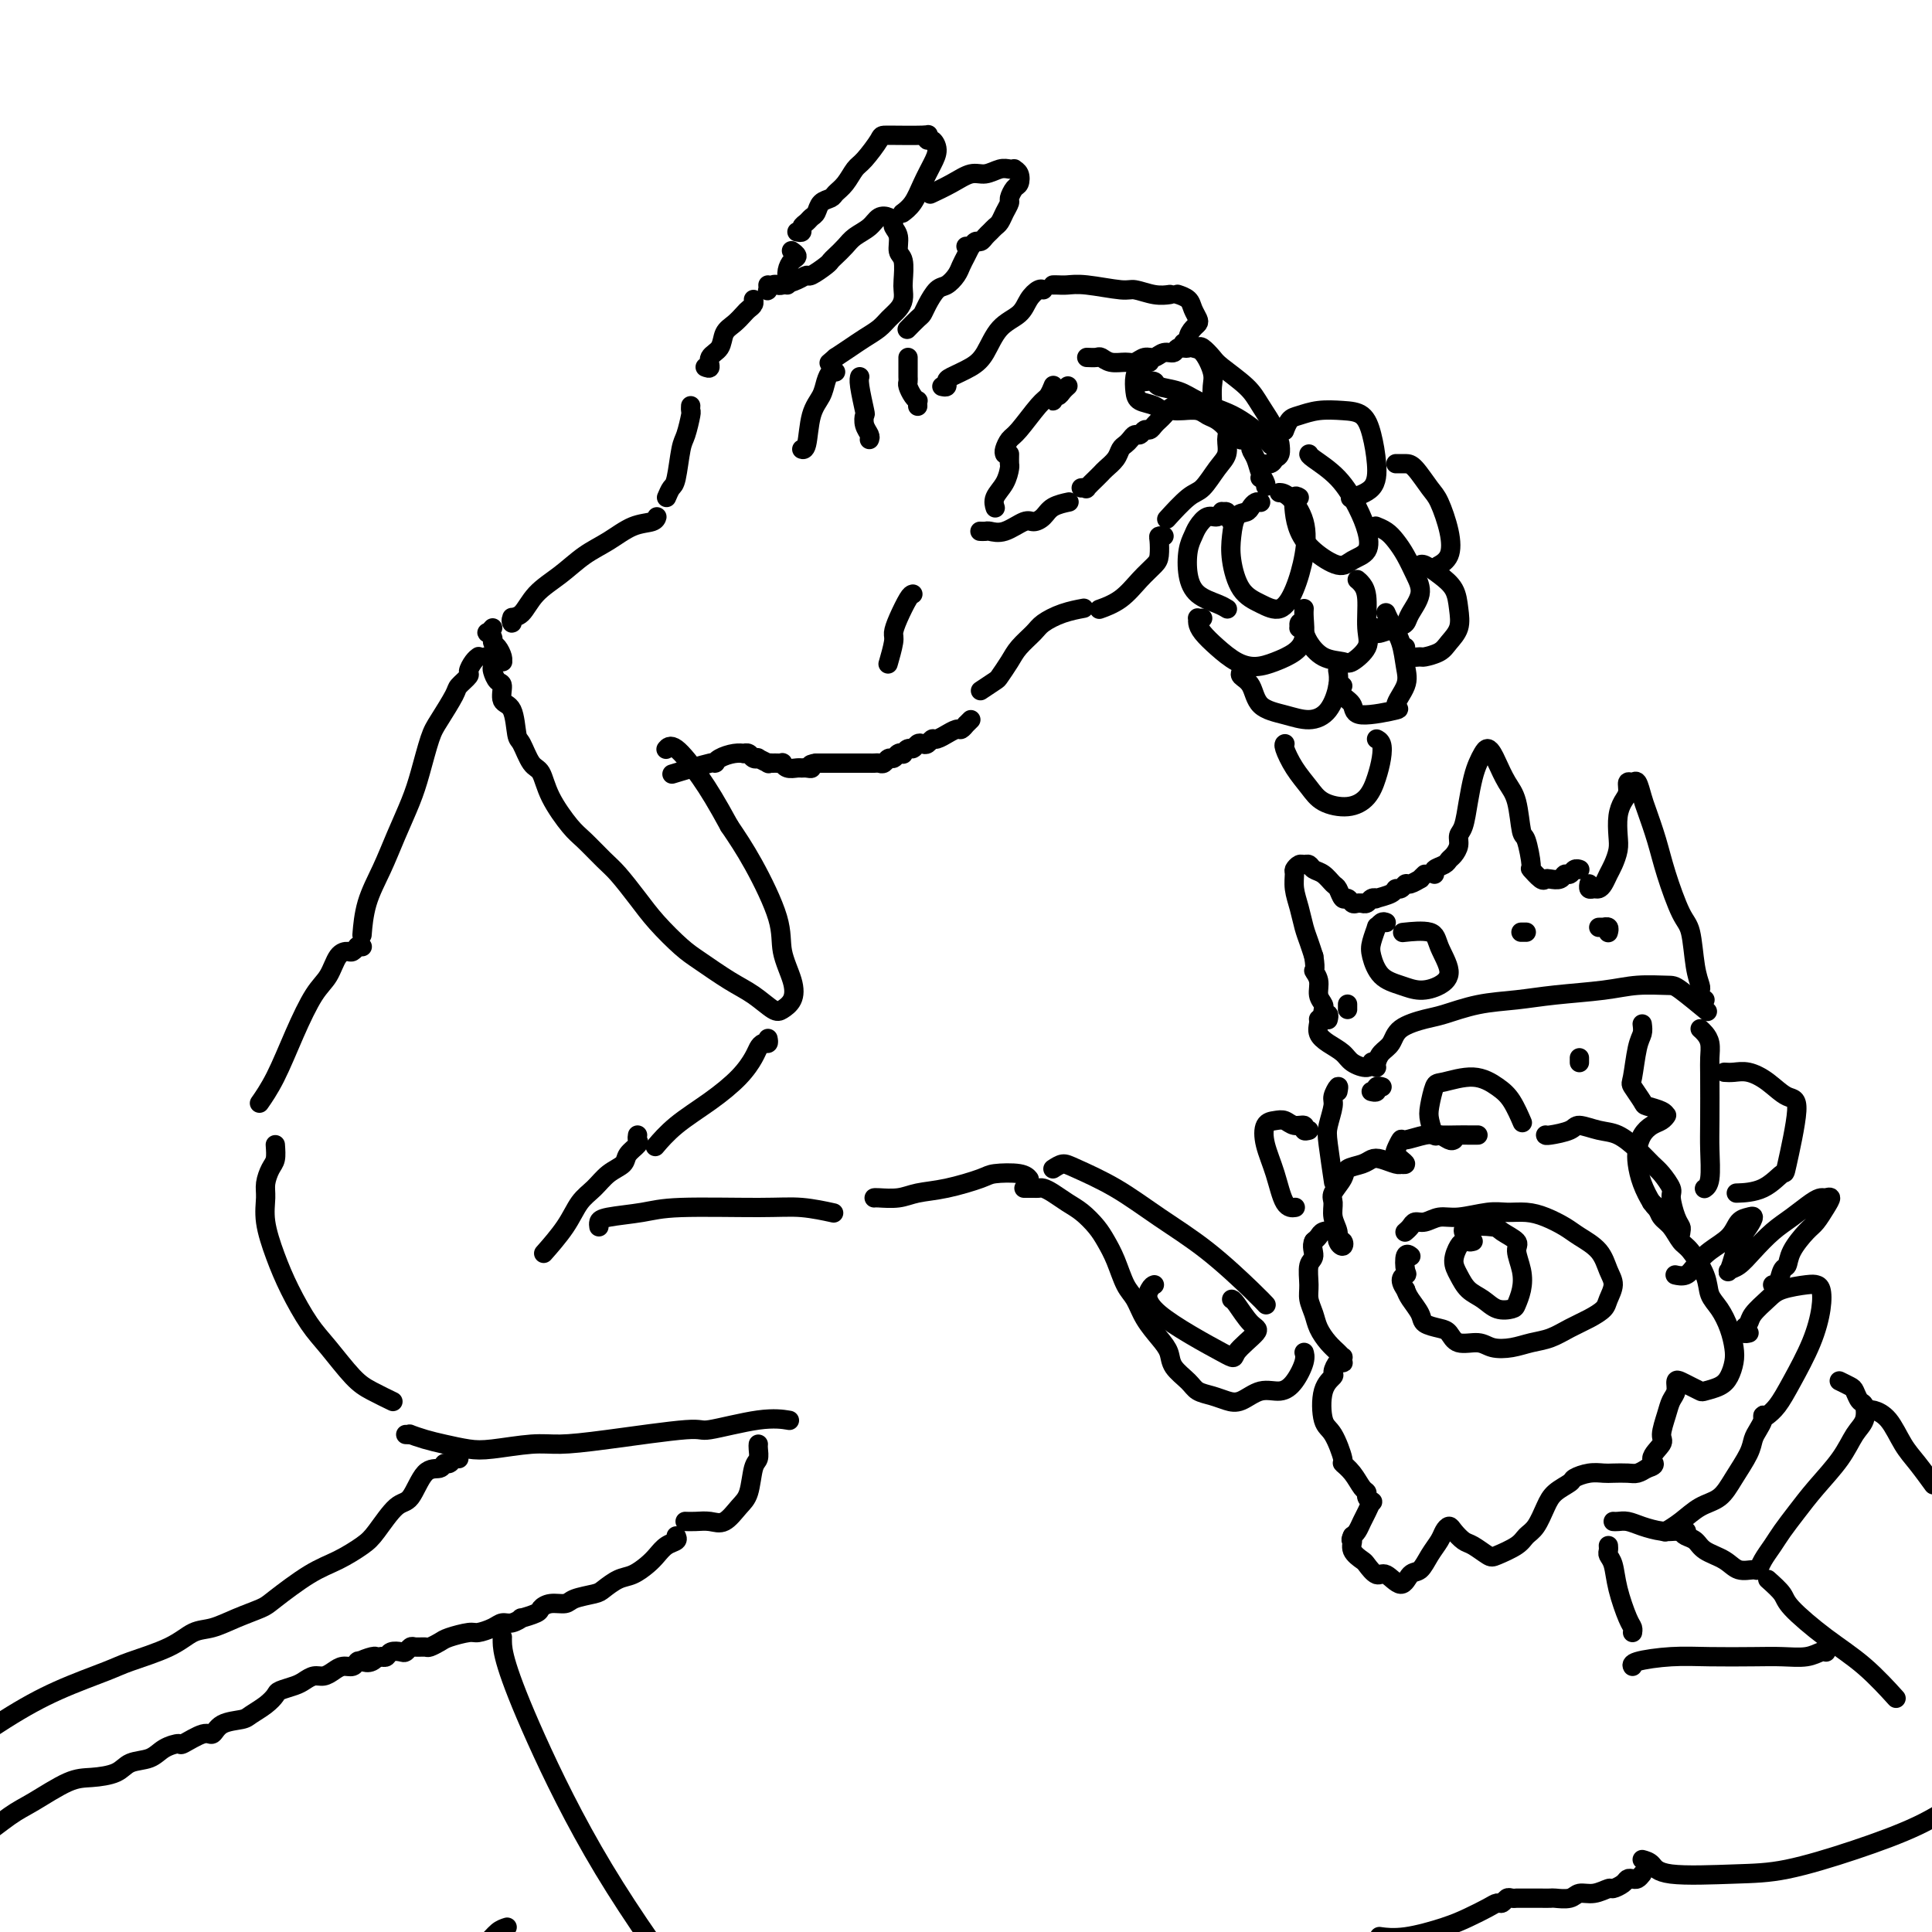 <svg viewBox='0 0 400 400' version='1.1' xmlns='http://www.w3.org/2000/svg' xmlns:xlink='http://www.w3.org/1999/xlink'><g fill='none' stroke='rgb(0,0,0)' stroke-width='4' stroke-linecap='round' stroke-linejoin='round'><path d='M106,128c-0.012,-0.142 -0.024,-0.285 0,0c0.024,0.285 0.084,0.997 0,1c-0.084,0.003 -0.313,-0.702 0,-1c0.313,-0.298 1.167,-0.190 2,-1c0.833,-0.810 1.646,-2.539 3,-4c1.354,-1.461 3.249,-2.653 5,-4c1.751,-1.347 3.359,-2.848 5,-4c1.641,-1.152 3.315,-1.955 5,-3c1.685,-1.045 3.379,-2.332 5,-3c1.621,-0.668 3.167,-0.718 4,-1c0.833,-0.282 0.952,-0.795 1,-1c0.048,-0.205 0.024,-0.103 0,0'/><path d='M138,103c0.334,-0.785 0.668,-1.570 1,-2c0.332,-0.430 0.663,-0.507 1,-2c0.337,-1.493 0.679,-4.404 1,-6c0.321,-1.596 0.622,-1.878 1,-3c0.378,-1.122 0.833,-3.084 1,-4c0.167,-0.916 0.045,-0.785 0,-1c-0.045,-0.215 -0.013,-0.776 0,-1c0.013,-0.224 0.006,-0.112 0,0'/><path d='M146,76c0.479,0.187 0.957,0.374 1,0c0.043,-0.374 -0.350,-1.308 0,-2c0.350,-0.692 1.441,-1.141 2,-2c0.559,-0.859 0.584,-2.128 1,-3c0.416,-0.872 1.222,-1.348 2,-2c0.778,-0.652 1.529,-1.481 2,-2c0.471,-0.519 0.662,-0.727 1,-1c0.338,-0.273 0.822,-0.612 1,-1c0.178,-0.388 0.051,-0.825 0,-1c-0.051,-0.175 -0.025,-0.087 0,0'/><path d='M159,59c0.023,0.393 0.046,0.785 0,1c-0.046,0.215 -0.161,0.251 0,0c0.161,-0.251 0.597,-0.789 1,-1c0.403,-0.211 0.774,-0.093 1,0c0.226,0.093 0.306,0.162 1,0c0.694,-0.162 2.003,-0.554 3,-1c0.997,-0.446 1.681,-0.945 2,-1c0.319,-0.055 0.274,0.333 1,0c0.726,-0.333 2.224,-1.388 3,-2c0.776,-0.612 0.831,-0.783 1,-1c0.169,-0.217 0.454,-0.482 1,-1c0.546,-0.518 1.354,-1.288 2,-2c0.646,-0.712 1.130,-1.365 2,-2c0.870,-0.635 2.127,-1.254 3,-2c0.873,-0.746 1.362,-1.621 2,-2c0.638,-0.379 1.424,-0.263 2,0c0.576,0.263 0.943,0.673 1,1c0.057,0.327 -0.195,0.570 0,1c0.195,0.430 0.837,1.046 1,2c0.163,0.954 -0.152,2.248 0,3c0.152,0.752 0.771,0.964 1,2c0.229,1.036 0.069,2.896 0,4c-0.069,1.104 -0.048,1.450 0,2c0.048,0.550 0.123,1.302 0,2c-0.123,0.698 -0.445,1.342 -1,2c-0.555,0.658 -1.345,1.331 -2,2c-0.655,0.669 -1.176,1.334 -2,2c-0.824,0.666 -1.953,1.333 -3,2c-1.047,0.667 -2.014,1.333 -3,2c-0.986,0.667 -1.993,1.333 -3,2'/><path d='M173,74c-2.333,2.000 -1.167,1.000 0,0'/><path d='M173,77c-0.325,-0.156 -0.650,-0.311 -1,0c-0.350,0.311 -0.724,1.089 -1,2c-0.276,0.911 -0.452,1.957 -1,3c-0.548,1.043 -1.466,2.084 -2,4c-0.534,1.916 -0.682,4.708 -1,6c-0.318,1.292 -0.805,1.083 -1,1c-0.195,-0.083 -0.097,-0.042 0,0'/><path d='M180,91c0.111,-0.258 0.222,-0.517 0,-1c-0.222,-0.483 -0.777,-1.191 -1,-2c-0.223,-0.809 -0.112,-1.719 0,-2c0.112,-0.281 0.226,0.068 0,-1c-0.226,-1.068 -0.793,-3.554 -1,-5c-0.207,-1.446 -0.056,-1.851 0,-2c0.056,-0.149 0.016,-0.043 0,0c-0.016,0.043 -0.008,0.021 0,0'/><path d='M163,59c0.020,-0.251 0.040,-0.502 0,-1c-0.040,-0.498 -0.141,-1.244 0,-2c0.141,-0.756 0.522,-1.522 1,-2c0.478,-0.478 1.052,-0.667 1,-1c-0.052,-0.333 -0.729,-0.809 -1,-1c-0.271,-0.191 -0.135,-0.095 0,0'/><path d='M165,48c0.447,0.090 0.893,0.180 1,0c0.107,-0.180 -0.127,-0.629 0,-1c0.127,-0.371 0.615,-0.663 1,-1c0.385,-0.337 0.666,-0.720 1,-1c0.334,-0.280 0.722,-0.458 1,-1c0.278,-0.542 0.445,-1.448 1,-2c0.555,-0.552 1.498,-0.750 2,-1c0.502,-0.250 0.562,-0.550 1,-1c0.438,-0.450 1.253,-1.049 2,-2c0.747,-0.951 1.427,-2.255 2,-3c0.573,-0.745 1.040,-0.933 2,-2c0.960,-1.067 2.414,-3.014 3,-4c0.586,-0.986 0.303,-1.012 2,-1c1.697,0.012 5.373,0.061 7,0c1.627,-0.061 1.204,-0.232 1,0c-0.204,0.232 -0.190,0.869 0,1c0.190,0.131 0.557,-0.243 1,0c0.443,0.243 0.963,1.102 1,2c0.037,0.898 -0.407,1.835 -1,3c-0.593,1.165 -1.334,2.560 -2,4c-0.666,1.440 -1.256,2.926 -2,4c-0.744,1.074 -1.641,1.735 -2,2c-0.359,0.265 -0.179,0.132 0,0'/><path d='M190,84c-0.002,-0.031 -0.003,-0.063 0,0c0.003,0.063 0.011,0.220 0,0c-0.011,-0.220 -0.041,-0.818 0,-1c0.041,-0.182 0.155,0.053 0,0c-0.155,-0.053 -0.577,-0.396 -1,-1c-0.423,-0.604 -0.845,-1.471 -1,-2c-0.155,-0.529 -0.041,-0.719 0,-1c0.041,-0.281 0.011,-0.653 0,-1c-0.011,-0.347 -0.003,-0.667 0,-1c0.003,-0.333 0.001,-0.678 0,-1c-0.001,-0.322 -0.000,-0.623 0,-1c0.000,-0.377 0.000,-0.832 0,-1c-0.000,-0.168 -0.000,-0.048 0,0c0.000,0.048 0.000,0.024 0,0'/><path d='M188,68c0.054,-0.055 0.108,-0.111 0,0c-0.108,0.111 -0.377,0.387 0,0c0.377,-0.387 1.399,-1.437 2,-2c0.601,-0.563 0.781,-0.640 1,-1c0.219,-0.360 0.479,-1.002 1,-2c0.521,-0.998 1.305,-2.350 2,-3c0.695,-0.650 1.300,-0.598 2,-1c0.700,-0.402 1.494,-1.257 2,-2c0.506,-0.743 0.723,-1.374 1,-2c0.277,-0.626 0.613,-1.245 1,-2c0.387,-0.755 0.825,-1.644 1,-2c0.175,-0.356 0.088,-0.178 0,0'/><path d='M200,51c0.333,0.120 0.667,0.239 1,0c0.333,-0.239 0.667,-0.838 1,-1c0.333,-0.162 0.667,0.112 1,0c0.333,-0.112 0.666,-0.610 1,-1c0.334,-0.390 0.668,-0.672 1,-1c0.332,-0.328 0.663,-0.703 1,-1c0.337,-0.297 0.682,-0.517 1,-1c0.318,-0.483 0.611,-1.228 1,-2c0.389,-0.772 0.876,-1.573 1,-2c0.124,-0.427 -0.114,-0.482 0,-1c0.114,-0.518 0.581,-1.498 1,-2c0.419,-0.502 0.789,-0.527 1,-1c0.211,-0.473 0.262,-1.396 0,-2c-0.262,-0.604 -0.836,-0.890 -1,-1c-0.164,-0.110 0.081,-0.045 0,0c-0.081,0.045 -0.488,0.070 -1,0c-0.512,-0.070 -1.129,-0.236 -2,0c-0.871,0.236 -1.996,0.873 -3,1c-1.004,0.127 -1.888,-0.254 -3,0c-1.112,0.254 -2.453,1.145 -4,2c-1.547,0.855 -3.299,1.673 -4,2c-0.701,0.327 -0.350,0.164 0,0'/><path d='M195,80c0.426,0.095 0.852,0.190 1,0c0.148,-0.190 0.019,-0.666 0,-1c-0.019,-0.334 0.071,-0.525 1,-1c0.929,-0.475 2.696,-1.233 4,-2c1.304,-0.767 2.146,-1.544 3,-3c0.854,-1.456 1.721,-3.591 3,-5c1.279,-1.409 2.970,-2.090 4,-3c1.030,-0.910 1.400,-2.048 2,-3c0.600,-0.952 1.431,-1.718 2,-2c0.569,-0.282 0.877,-0.081 1,0c0.123,0.081 0.062,0.040 0,0'/><path d='M218,59c0.265,-0.009 0.531,-0.017 1,0c0.469,0.017 1.143,0.061 2,0c0.857,-0.061 1.897,-0.227 4,0c2.103,0.227 5.268,0.845 7,1c1.732,0.155 2.031,-0.154 3,0c0.969,0.154 2.607,0.772 4,1c1.393,0.228 2.541,0.065 3,0c0.459,-0.065 0.230,-0.033 0,0'/><path d='M189,123c-0.229,0.053 -0.457,0.106 -1,1c-0.543,0.894 -1.400,2.629 -2,4c-0.600,1.371 -0.944,2.378 -1,3c-0.056,0.622 0.177,0.860 0,2c-0.177,1.140 -0.765,3.183 -1,4c-0.235,0.817 -0.118,0.409 0,0'/><path d='M203,143c1.205,-0.804 2.410,-1.609 3,-2c0.590,-0.391 0.565,-0.370 1,-1c0.435,-0.630 1.329,-1.913 2,-3c0.671,-1.087 1.119,-1.980 2,-3c0.881,-1.020 2.195,-2.168 3,-3c0.805,-0.832 1.102,-1.347 2,-2c0.898,-0.653 2.395,-1.445 4,-2c1.605,-0.555 3.316,-0.873 4,-1c0.684,-0.127 0.342,-0.064 0,0'/><path d='M203,110c-0.099,-0.004 -0.199,-0.009 0,0c0.199,0.009 0.696,0.031 1,0c0.304,-0.031 0.413,-0.115 1,0c0.587,0.115 1.650,0.431 3,0c1.350,-0.431 2.986,-1.608 4,-2c1.014,-0.392 1.407,-0.000 2,0c0.593,0.000 1.386,-0.392 2,-1c0.614,-0.608 1.050,-1.433 2,-2c0.950,-0.567 2.414,-0.876 3,-1c0.586,-0.124 0.293,-0.062 0,0'/><path d='M224,101c-0.128,0.014 -0.255,0.029 0,0c0.255,-0.029 0.893,-0.101 1,0c0.107,0.101 -0.319,0.375 0,0c0.319,-0.375 1.381,-1.400 2,-2c0.619,-0.600 0.796,-0.777 1,-1c0.204,-0.223 0.436,-0.493 1,-1c0.564,-0.507 1.461,-1.250 2,-2c0.539,-0.750 0.722,-1.506 1,-2c0.278,-0.494 0.652,-0.725 1,-1c0.348,-0.275 0.671,-0.595 1,-1c0.329,-0.405 0.666,-0.896 1,-1c0.334,-0.104 0.667,0.179 1,0c0.333,-0.179 0.667,-0.821 1,-1c0.333,-0.179 0.667,0.106 1,0c0.333,-0.106 0.666,-0.603 1,-1c0.334,-0.397 0.669,-0.695 1,-1c0.331,-0.305 0.659,-0.619 1,-1c0.341,-0.381 0.696,-0.831 1,-1c0.304,-0.169 0.556,-0.057 1,0c0.444,0.057 1.079,0.060 2,0c0.921,-0.060 2.127,-0.183 3,0c0.873,0.183 1.412,0.671 2,1c0.588,0.329 1.224,0.498 2,1c0.776,0.502 1.691,1.336 2,2c0.309,0.664 0.013,1.159 0,2c-0.013,0.841 0.259,2.030 0,3c-0.259,0.970 -1.047,1.721 -2,3c-0.953,1.279 -2.070,3.085 -3,4c-0.930,0.915 -1.674,0.939 -3,2c-1.326,1.061 -3.236,3.160 -4,4c-0.764,0.840 -0.382,0.420 0,0'/><path d='M208,94c-0.081,-0.219 -0.163,-0.439 0,-1c0.163,-0.561 0.569,-1.464 1,-2c0.431,-0.536 0.886,-0.704 2,-2c1.114,-1.296 2.886,-3.718 4,-5c1.114,-1.282 1.569,-1.422 2,-2c0.431,-0.578 0.837,-1.594 1,-2c0.163,-0.406 0.081,-0.203 0,0'/><path d='M225,74c0.772,0.031 1.544,0.062 2,0c0.456,-0.062 0.597,-0.217 1,0c0.403,0.217 1.066,0.805 2,1c0.934,0.195 2.137,-0.004 3,0c0.863,0.004 1.387,0.213 2,0c0.613,-0.213 1.315,-0.846 2,-1c0.685,-0.154 1.354,0.170 2,0c0.646,-0.170 1.268,-0.836 2,-1c0.732,-0.164 1.572,0.174 2,0c0.428,-0.174 0.444,-0.859 1,-1c0.556,-0.141 1.652,0.261 2,0c0.348,-0.261 -0.054,-1.186 0,-2c0.054,-0.814 0.563,-1.517 1,-2c0.437,-0.483 0.803,-0.746 1,-1c0.197,-0.254 0.224,-0.499 0,-1c-0.224,-0.501 -0.699,-1.258 -1,-2c-0.301,-0.742 -0.427,-1.469 -1,-2c-0.573,-0.531 -1.592,-0.866 -2,-1c-0.408,-0.134 -0.204,-0.067 0,0'/><path d='M238,75c-0.445,0.020 -0.890,0.039 -1,0c-0.110,-0.039 0.115,-0.137 0,0c-0.115,0.137 -0.571,0.508 -1,1c-0.429,0.492 -0.831,1.103 -1,2c-0.169,0.897 -0.104,2.079 0,3c0.104,0.921 0.249,1.581 1,2c0.751,0.419 2.109,0.597 3,1c0.891,0.403 1.317,1.032 2,1c0.683,-0.032 1.624,-0.723 2,-1c0.376,-0.277 0.188,-0.138 0,0'/><path d='M245,71c0.354,-0.111 0.708,-0.221 1,0c0.292,0.221 0.523,0.774 1,1c0.477,0.226 1.200,0.124 2,1c0.800,0.876 1.678,2.730 2,4c0.322,1.270 0.087,1.957 0,3c-0.087,1.043 -0.025,2.441 0,3c0.025,0.559 0.012,0.280 0,0'/><path d='M221,80c0.091,-0.080 0.182,-0.160 0,0c-0.182,0.160 -0.637,0.561 -1,1c-0.363,0.439 -0.633,0.916 -1,1c-0.367,0.084 -0.830,-0.225 -1,0c-0.170,0.225 -0.046,0.984 0,1c0.046,0.016 0.013,-0.710 0,-1c-0.013,-0.290 -0.007,-0.145 0,0'/><path d='M248,72c0.221,-0.192 0.442,-0.385 1,0c0.558,0.385 1.453,1.346 2,2c0.547,0.654 0.745,1.001 2,2c1.255,0.999 3.566,2.650 5,4c1.434,1.350 1.992,2.401 3,4c1.008,1.599 2.466,3.748 3,5c0.534,1.252 0.144,1.606 0,2c-0.144,0.394 -0.041,0.827 0,1c0.041,0.173 0.021,0.087 0,0'/><path d='M237,79c0.830,-0.096 1.660,-0.191 2,0c0.340,0.191 0.190,0.669 1,1c0.810,0.331 2.580,0.515 4,1c1.420,0.485 2.489,1.272 4,2c1.511,0.728 3.463,1.396 5,2c1.537,0.604 2.661,1.142 4,2c1.339,0.858 2.895,2.034 4,3c1.105,0.966 1.759,1.722 2,2c0.241,0.278 0.069,0.080 0,0c-0.069,-0.080 -0.034,-0.040 0,0'/><path d='M257,90c0.033,0.424 0.065,0.849 0,1c-0.065,0.151 -0.229,0.029 0,0c0.229,-0.029 0.849,0.036 1,0c0.151,-0.036 -0.167,-0.172 0,0c0.167,0.172 0.819,0.651 1,1c0.181,0.349 -0.109,0.567 0,1c0.109,0.433 0.619,1.080 1,2c0.381,0.920 0.634,2.113 1,3c0.366,0.887 0.844,1.467 1,2c0.156,0.533 -0.010,1.019 0,1c0.010,-0.019 0.195,-0.544 0,-1c-0.195,-0.456 -0.770,-0.845 -1,-1c-0.230,-0.155 -0.115,-0.078 0,0'/><path d='M261,96c-0.204,-0.027 -0.409,-0.053 0,0c0.409,0.053 1.430,0.186 2,0c0.570,-0.186 0.689,-0.691 1,-1c0.311,-0.309 0.815,-0.423 1,-1c0.185,-0.577 0.050,-1.617 0,-2c-0.050,-0.383 -0.014,-0.109 0,0c0.014,0.109 0.007,0.055 0,0'/><path d='M261,104c-0.325,-0.084 -0.651,-0.169 -1,0c-0.349,0.169 -0.722,0.591 -1,1c-0.278,0.409 -0.462,0.805 -1,1c-0.538,0.195 -1.428,0.187 -2,1c-0.572,0.813 -0.824,2.445 -1,4c-0.176,1.555 -0.276,3.034 0,5c0.276,1.966 0.928,4.419 2,6c1.072,1.581 2.563,2.290 4,3c1.437,0.710 2.821,1.420 4,1c1.179,-0.420 2.155,-1.969 3,-4c0.845,-2.031 1.561,-4.544 2,-7c0.439,-2.456 0.602,-4.854 0,-7c-0.602,-2.146 -1.970,-4.039 -3,-5c-1.030,-0.961 -1.723,-0.989 -2,-1c-0.277,-0.011 -0.139,-0.006 0,0'/><path d='M269,103c-0.407,-0.244 -0.814,-0.488 -1,0c-0.186,0.488 -0.150,1.708 0,3c0.150,1.292 0.415,2.657 1,4c0.585,1.343 1.489,2.664 3,4c1.511,1.336 3.630,2.688 5,3c1.370,0.312 1.993,-0.415 3,-1c1.007,-0.585 2.399,-1.029 3,-2c0.601,-0.971 0.410,-2.470 0,-4c-0.410,-1.530 -1.038,-3.089 -2,-5c-0.962,-1.911 -2.258,-4.172 -4,-6c-1.742,-1.828 -3.931,-3.223 -5,-4c-1.069,-0.777 -1.020,-0.936 -1,-1c0.020,-0.064 0.010,-0.032 0,0'/><path d='M266,89c0.020,-0.055 0.041,-0.109 0,0c-0.041,0.109 -0.143,0.383 0,0c0.143,-0.383 0.531,-1.422 1,-2c0.469,-0.578 1.018,-0.695 2,-1c0.982,-0.305 2.396,-0.800 4,-1c1.604,-0.200 3.397,-0.107 5,0c1.603,0.107 3.017,0.229 4,1c0.983,0.771 1.535,2.193 2,4c0.465,1.807 0.843,4.001 1,6c0.157,1.999 0.094,3.804 -1,5c-1.094,1.196 -3.218,1.784 -4,2c-0.782,0.216 -0.224,0.062 0,0c0.224,-0.062 0.112,-0.031 0,0'/><path d='M255,108c-0.031,0.114 -0.061,0.228 0,0c0.061,-0.228 0.214,-0.797 0,-1c-0.214,-0.203 -0.793,-0.040 -1,0c-0.207,0.040 -0.041,-0.043 0,0c0.041,0.043 -0.044,0.212 0,0c0.044,-0.212 0.216,-0.805 0,-1c-0.216,-0.195 -0.821,0.006 -1,0c-0.179,-0.006 0.068,-0.220 0,0c-0.068,0.220 -0.453,0.875 -1,1c-0.547,0.125 -1.258,-0.281 -2,0c-0.742,0.281 -1.515,1.248 -2,2c-0.485,0.752 -0.681,1.290 -1,2c-0.319,0.710 -0.761,1.591 -1,3c-0.239,1.409 -0.274,3.344 0,5c0.274,1.656 0.857,3.031 2,4c1.143,0.969 2.846,1.530 4,2c1.154,0.470 1.758,0.849 2,1c0.242,0.151 0.121,0.076 0,0'/><path d='M249,128c-0.426,0.019 -0.852,0.038 -1,0c-0.148,-0.038 -0.017,-0.133 0,0c0.017,0.133 -0.078,0.495 0,1c0.078,0.505 0.330,1.152 1,2c0.670,0.848 1.758,1.896 3,3c1.242,1.104 2.638,2.264 4,3c1.362,0.736 2.691,1.050 4,1c1.309,-0.050 2.600,-0.462 4,-1c1.400,-0.538 2.911,-1.202 4,-2c1.089,-0.798 1.756,-1.729 2,-3c0.244,-1.271 0.066,-2.881 0,-4c-0.066,-1.119 -0.019,-1.748 0,-2c0.019,-0.252 0.009,-0.126 0,0'/><path d='M270,129c-0.430,-0.119 -0.860,-0.237 -1,0c-0.140,0.237 0.008,0.831 0,1c-0.008,0.169 -0.174,-0.085 0,0c0.174,0.085 0.688,0.508 1,1c0.312,0.492 0.421,1.051 1,2c0.579,0.949 1.629,2.287 3,3c1.371,0.713 3.062,0.802 4,1c0.938,0.198 1.124,0.505 2,0c0.876,-0.505 2.441,-1.824 3,-3c0.559,-1.176 0.111,-2.210 0,-4c-0.111,-1.790 0.115,-4.335 0,-6c-0.115,-1.665 -0.569,-2.448 -1,-3c-0.431,-0.552 -0.837,-0.872 -1,-1c-0.163,-0.128 -0.081,-0.064 0,0'/><path d='M285,130c-0.038,0.398 -0.075,0.796 0,1c0.075,0.204 0.263,0.215 1,0c0.737,-0.215 2.024,-0.654 3,-1c0.976,-0.346 1.643,-0.599 2,-1c0.357,-0.401 0.405,-0.950 1,-2c0.595,-1.050 1.737,-2.599 2,-4c0.263,-1.401 -0.354,-2.652 -1,-4c-0.646,-1.348 -1.322,-2.792 -2,-4c-0.678,-1.208 -1.357,-2.179 -2,-3c-0.643,-0.821 -1.250,-1.490 -2,-2c-0.750,-0.510 -1.643,-0.860 -2,-1c-0.357,-0.140 -0.179,-0.070 0,0'/><path d='M257,138c0.053,0.341 0.106,0.682 0,1c-0.106,0.318 -0.371,0.612 0,1c0.371,0.388 1.377,0.871 2,2c0.623,1.129 0.864,2.903 2,4c1.136,1.097 3.166,1.516 5,2c1.834,0.484 3.472,1.033 5,1c1.528,-0.033 2.946,-0.648 4,-2c1.054,-1.352 1.745,-3.441 2,-5c0.255,-1.559 0.073,-2.588 0,-3c-0.073,-0.412 -0.036,-0.206 0,0'/><path d='M278,142c-0.476,-0.184 -0.952,-0.368 -1,0c-0.048,0.368 0.331,1.289 1,2c0.669,0.711 1.626,1.212 2,2c0.374,0.788 0.164,1.864 2,2c1.836,0.136 5.720,-0.669 7,-1c1.280,-0.331 -0.042,-0.189 0,-1c0.042,-0.811 1.447,-2.575 2,-4c0.553,-1.425 0.253,-2.512 0,-4c-0.253,-1.488 -0.460,-3.378 -1,-5c-0.540,-1.622 -1.415,-2.975 -2,-4c-0.585,-1.025 -0.882,-1.721 -1,-2c-0.118,-0.279 -0.059,-0.139 0,0'/><path d='M291,134c-0.055,0.308 -0.110,0.616 0,1c0.110,0.384 0.385,0.844 1,1c0.615,0.156 1.570,0.009 2,0c0.430,-0.009 0.336,0.119 1,0c0.664,-0.119 2.085,-0.486 3,-1c0.915,-0.514 1.322,-1.177 2,-2c0.678,-0.823 1.625,-1.808 2,-3c0.375,-1.192 0.177,-2.593 0,-4c-0.177,-1.407 -0.335,-2.822 -1,-4c-0.665,-1.178 -1.838,-2.120 -3,-3c-1.162,-0.880 -2.313,-1.698 -3,-2c-0.687,-0.302 -0.911,-0.086 -1,0c-0.089,0.086 -0.045,0.043 0,0'/><path d='M289,96c0.698,-0.006 1.395,-0.012 2,0c0.605,0.012 1.117,0.041 2,1c0.883,0.959 2.138,2.849 3,4c0.862,1.151 1.330,1.563 2,3c0.670,1.438 1.540,3.901 2,6c0.460,2.099 0.508,3.834 0,5c-0.508,1.166 -1.574,1.762 -2,2c-0.426,0.238 -0.213,0.119 0,0'/><path d='M241,111c-0.419,-0.034 -0.839,-0.068 -1,0c-0.161,0.068 -0.065,0.238 0,1c0.065,0.762 0.097,2.117 0,3c-0.097,0.883 -0.324,1.295 -1,2c-0.676,0.705 -1.800,1.705 -3,3c-1.200,1.295 -2.477,2.887 -4,4c-1.523,1.113 -3.292,1.747 -4,2c-0.708,0.253 -0.354,0.127 0,0'/><path d='M209,94c-0.014,0.803 -0.028,1.606 0,2c0.028,0.394 0.099,0.379 0,1c-0.099,0.621 -0.367,1.878 -1,3c-0.633,1.122 -1.632,2.110 -2,3c-0.368,0.890 -0.105,1.683 0,2c0.105,0.317 0.053,0.159 0,0'/><path d='M201,149c-0.450,0.455 -0.899,0.911 -1,1c-0.101,0.089 0.147,-0.187 0,0c-0.147,0.187 -0.687,0.839 -1,1c-0.313,0.161 -0.398,-0.168 -1,0c-0.602,0.168 -1.719,0.833 -2,1c-0.281,0.167 0.276,-0.165 0,0c-0.276,0.165 -1.383,0.828 -2,1c-0.617,0.172 -0.743,-0.146 -1,0c-0.257,0.146 -0.646,0.756 -1,1c-0.354,0.244 -0.673,0.122 -1,0c-0.327,-0.122 -0.661,-0.243 -1,0c-0.339,0.243 -0.682,0.849 -1,1c-0.318,0.151 -0.610,-0.152 -1,0c-0.390,0.152 -0.878,0.758 -1,1c-0.122,0.242 0.122,0.121 0,0c-0.122,-0.121 -0.610,-0.243 -1,0c-0.390,0.243 -0.682,0.850 -1,1c-0.318,0.150 -0.662,-0.156 -1,0c-0.338,0.156 -0.669,0.774 -1,1c-0.331,0.226 -0.662,0.061 -1,0c-0.338,-0.061 -0.682,-0.016 -1,0c-0.318,0.016 -0.610,0.004 -1,0c-0.390,-0.004 -0.878,-0.001 -1,0c-0.122,0.001 0.123,0.000 0,0c-0.123,-0.000 -0.614,-0.000 -1,0c-0.386,0.000 -0.667,0.000 -1,0c-0.333,-0.000 -0.718,-0.000 -1,0c-0.282,0.000 -0.459,0.000 -1,0c-0.541,-0.000 -1.444,-0.000 -2,0c-0.556,0.000 -0.765,0.000 -1,0c-0.235,-0.000 -0.496,-0.000 -1,0c-0.504,0.000 -1.252,0.000 -2,0'/><path d='M169,158c-2.036,0.227 -1.126,0.794 -1,1c0.126,0.206 -0.530,0.051 -1,0c-0.470,-0.051 -0.752,0.000 -1,0c-0.248,-0.000 -0.461,-0.053 -1,0c-0.539,0.053 -1.402,0.210 -2,0c-0.598,-0.210 -0.930,-0.788 -1,-1c-0.070,-0.212 0.120,-0.057 0,0c-0.120,0.057 -0.552,0.016 -1,0c-0.448,-0.016 -0.912,-0.008 -1,0c-0.088,0.008 0.202,0.016 0,0c-0.202,-0.016 -0.894,-0.056 -1,0c-0.106,0.056 0.375,0.207 0,0c-0.375,-0.207 -1.607,-0.774 -2,-1c-0.393,-0.226 0.054,-0.113 0,0c-0.054,0.113 -0.608,0.226 -1,0c-0.392,-0.226 -0.623,-0.790 -1,-1c-0.377,-0.210 -0.901,-0.066 -1,0c-0.099,0.066 0.225,0.054 0,0c-0.225,-0.054 -1.000,-0.151 -2,0c-1.000,0.151 -2.224,0.549 -3,1c-0.776,0.451 -1.105,0.956 -1,1c0.105,0.044 0.644,-0.373 -1,0c-1.644,0.373 -5.470,1.535 -7,2c-1.530,0.465 -0.765,0.232 0,0'/><path d='M102,130c-0.391,0.446 -0.781,0.892 -1,1c-0.219,0.108 -0.265,-0.122 0,0c0.265,0.122 0.842,0.597 1,1c0.158,0.403 -0.101,0.735 0,1c0.101,0.265 0.563,0.463 1,1c0.437,0.537 0.850,1.412 1,2c0.150,0.588 0.037,0.890 0,1c-0.037,0.110 0.000,0.030 0,0c-0.000,-0.030 -0.039,-0.008 0,0c0.039,0.008 0.155,0.002 0,0c-0.155,-0.002 -0.580,-0.001 -1,0c-0.420,0.001 -0.834,0.000 -1,0c-0.166,-0.000 -0.083,-0.000 0,0'/><path d='M101,136c-0.112,-0.087 -0.223,-0.174 0,0c0.223,0.174 0.782,0.608 1,1c0.218,0.392 0.095,0.743 0,1c-0.095,0.257 -0.162,0.422 0,1c0.162,0.578 0.554,1.570 1,2c0.446,0.430 0.945,0.297 1,1c0.055,0.703 -0.333,2.241 0,3c0.333,0.759 1.388,0.740 2,2c0.612,1.260 0.781,3.801 1,5c0.219,1.199 0.488,1.056 1,2c0.512,0.944 1.266,2.975 2,4c0.734,1.025 1.450,1.044 2,2c0.550,0.956 0.936,2.848 2,5c1.064,2.152 2.805,4.563 4,6c1.195,1.437 1.844,1.898 3,3c1.156,1.102 2.820,2.844 4,4c1.180,1.156 1.878,1.725 3,3c1.122,1.275 2.669,3.254 4,5c1.331,1.746 2.445,3.257 4,5c1.555,1.743 3.551,3.718 5,5c1.449,1.282 2.352,1.872 4,3c1.648,1.128 4.042,2.795 6,4c1.958,1.205 3.479,1.949 5,3c1.521,1.051 3.041,2.411 4,3c0.959,0.589 1.357,0.407 2,0c0.643,-0.407 1.531,-1.040 2,-2c0.469,-0.960 0.521,-2.246 0,-4c-0.521,-1.754 -1.614,-3.975 -2,-6c-0.386,-2.025 -0.066,-3.853 -1,-7c-0.934,-3.147 -3.124,-7.613 -5,-11c-1.876,-3.387 -3.438,-5.693 -5,-8'/><path d='M151,171c-2.635,-4.841 -4.222,-7.442 -6,-10c-1.778,-2.558 -3.748,-5.073 -5,-6c-1.252,-0.927 -1.786,-0.265 -2,0c-0.214,0.265 -0.107,0.132 0,0'/><path d='M99,136c0.079,-0.057 0.157,-0.114 0,0c-0.157,0.114 -0.551,0.398 -1,1c-0.449,0.602 -0.953,1.523 -1,2c-0.047,0.477 0.364,0.512 0,1c-0.364,0.488 -1.501,1.431 -2,2c-0.499,0.569 -0.359,0.765 -1,2c-0.641,1.235 -2.061,3.511 -3,5c-0.939,1.489 -1.395,2.192 -2,4c-0.605,1.808 -1.360,4.722 -2,7c-0.640,2.278 -1.166,3.921 -2,6c-0.834,2.079 -1.975,4.593 -3,7c-1.025,2.407 -1.935,4.707 -3,7c-1.065,2.293 -2.287,4.579 -3,7c-0.713,2.421 -0.918,4.977 -1,6c-0.082,1.023 -0.041,0.511 0,0'/><path d='M159,215c0.087,0.443 0.174,0.886 0,1c-0.174,0.114 -0.610,-0.102 -1,0c-0.390,0.102 -0.736,0.522 -1,1c-0.264,0.478 -0.446,1.015 -1,2c-0.554,0.985 -1.480,2.419 -3,4c-1.520,1.581 -3.634,3.310 -6,5c-2.366,1.690 -4.983,3.339 -7,5c-2.017,1.661 -3.433,3.332 -4,4c-0.567,0.668 -0.283,0.334 0,0'/><path d='M75,196c-0.448,0.031 -0.897,0.061 -1,0c-0.103,-0.061 0.139,-0.214 0,0c-0.139,0.214 -0.658,0.795 -1,1c-0.342,0.205 -0.506,0.035 -1,0c-0.494,-0.035 -1.318,0.065 -2,1c-0.682,0.935 -1.224,2.707 -2,4c-0.776,1.293 -1.788,2.109 -3,4c-1.212,1.891 -2.624,4.857 -4,8c-1.376,3.143 -2.717,6.461 -4,9c-1.283,2.539 -2.510,4.297 -3,5c-0.490,0.703 -0.245,0.352 0,0'/><path d='M132,235c-0.058,0.357 -0.115,0.714 0,1c0.115,0.286 0.404,0.503 0,1c-0.404,0.497 -1.501,1.276 -2,2c-0.499,0.724 -0.400,1.395 -1,2c-0.600,0.605 -1.899,1.144 -3,2c-1.101,0.856 -2.005,2.031 -3,3c-0.995,0.969 -2.081,1.734 -3,3c-0.919,1.266 -1.670,3.033 -3,5c-1.330,1.967 -3.237,4.133 -4,5c-0.763,0.867 -0.381,0.433 0,0'/><path d='M124,254c-0.049,-0.331 -0.097,-0.663 0,-1c0.097,-0.337 0.340,-0.680 2,-1c1.660,-0.320 4.736,-0.618 7,-1c2.264,-0.382 3.714,-0.848 8,-1c4.286,-0.152 11.406,0.011 16,0c4.594,-0.011 6.660,-0.195 9,0c2.340,0.195 4.954,0.770 6,1c1.046,0.230 0.523,0.115 0,0'/><path d='M57,237c0.082,1.116 0.164,2.231 0,3c-0.164,0.769 -0.574,1.190 -1,2c-0.426,0.810 -0.866,2.009 -1,3c-0.134,0.991 0.039,1.773 0,3c-0.039,1.227 -0.291,2.899 0,5c0.291,2.101 1.123,4.632 2,7c0.877,2.368 1.797,4.573 3,7c1.203,2.427 2.687,5.074 4,7c1.313,1.926 2.453,3.129 4,5c1.547,1.871 3.500,4.410 5,6c1.500,1.590 2.546,2.230 4,3c1.454,0.770 3.314,1.669 4,2c0.686,0.331 0.196,0.095 0,0c-0.196,-0.095 -0.098,-0.047 0,0'/><path d='M84,297c0.490,0.024 0.980,0.048 1,0c0.020,-0.048 -0.431,-0.170 0,0c0.431,0.170 1.745,0.630 3,1c1.255,0.370 2.450,0.650 4,1c1.550,0.350 3.453,0.772 5,1c1.547,0.228 2.738,0.263 5,0c2.262,-0.263 5.596,-0.825 8,-1c2.404,-0.175 3.877,0.037 6,0c2.123,-0.037 4.895,-0.321 10,-1c5.105,-0.679 12.542,-1.751 16,-2c3.458,-0.249 2.937,0.325 5,0c2.063,-0.325 6.709,-1.549 10,-2c3.291,-0.451 5.226,-0.129 6,0c0.774,0.129 0.387,0.064 0,0'/><path d='M266,154c-0.011,0.005 -0.022,0.010 0,0c0.022,-0.010 0.076,-0.035 0,0c-0.076,0.035 -0.282,0.130 0,1c0.282,0.870 1.052,2.516 2,4c0.948,1.484 2.075,2.806 3,4c0.925,1.194 1.649,2.259 3,3c1.351,0.741 3.330,1.159 5,1c1.670,-0.159 3.032,-0.894 4,-2c0.968,-1.106 1.541,-2.584 2,-4c0.459,-1.416 0.803,-2.771 1,-4c0.197,-1.229 0.245,-2.331 0,-3c-0.245,-0.669 -0.784,-0.905 -1,-1c-0.216,-0.095 -0.108,-0.047 0,0'/><path d='M287,191c-0.302,-0.133 -0.604,-0.266 -1,0c-0.396,0.266 -0.886,0.932 -1,1c-0.114,0.068 0.150,-0.463 0,0c-0.150,0.463 -0.712,1.918 -1,3c-0.288,1.082 -0.303,1.791 0,3c0.303,1.209 0.924,2.920 2,4c1.076,1.080 2.607,1.531 4,2c1.393,0.469 2.648,0.955 4,1c1.352,0.045 2.803,-0.352 4,-1c1.197,-0.648 2.141,-1.547 2,-3c-0.141,-1.453 -1.368,-3.462 -2,-5c-0.632,-1.538 -0.670,-2.606 -2,-3c-1.330,-0.394 -3.951,-0.112 -5,0c-1.049,0.112 -0.524,0.056 0,0'/><path d='M181,248c-0.015,0.007 -0.030,0.014 0,0c0.030,-0.014 0.106,-0.049 1,0c0.894,0.049 2.607,0.181 4,0c1.393,-0.181 2.467,-0.677 4,-1c1.533,-0.323 3.525,-0.475 6,-1c2.475,-0.525 5.434,-1.422 7,-2c1.566,-0.578 1.739,-0.835 3,-1c1.261,-0.165 3.609,-0.237 5,0c1.391,0.237 1.826,0.782 2,1c0.174,0.218 0.087,0.109 0,0'/><path d='M212,246c0.335,0.001 0.669,0.002 1,0c0.331,-0.002 0.658,-0.009 1,0c0.342,0.009 0.699,0.032 1,0c0.301,-0.032 0.546,-0.119 1,0c0.454,0.119 1.119,0.443 2,1c0.881,0.557 1.979,1.347 3,2c1.021,0.653 1.964,1.169 3,2c1.036,0.831 2.165,1.978 3,3c0.835,1.022 1.378,1.917 2,3c0.622,1.083 1.325,2.352 2,4c0.675,1.648 1.323,3.676 2,5c0.677,1.324 1.384,1.943 2,3c0.616,1.057 1.142,2.552 2,4c0.858,1.448 2.049,2.850 3,4c0.951,1.150 1.661,2.048 2,3c0.339,0.952 0.306,1.957 1,3c0.694,1.043 2.113,2.124 3,3c0.887,0.876 1.240,1.547 2,2c0.760,0.453 1.925,0.686 3,1c1.075,0.314 2.059,0.707 3,1c0.941,0.293 1.839,0.486 3,0c1.161,-0.486 2.584,-1.651 4,-2c1.416,-0.349 2.824,0.116 4,0c1.176,-0.116 2.119,-0.815 3,-2c0.881,-1.185 1.699,-2.858 2,-4c0.301,-1.142 0.086,-1.755 0,-2c-0.086,-0.245 -0.043,-0.123 0,0'/><path d='M218,242c0.692,-0.452 1.384,-0.905 2,-1c0.616,-0.095 1.155,0.166 3,1c1.845,0.834 4.995,2.241 8,4c3.005,1.759 5.863,3.869 9,6c3.137,2.131 6.552,4.283 10,7c3.448,2.717 6.928,6.001 9,8c2.072,1.999 2.735,2.714 3,3c0.265,0.286 0.133,0.143 0,0'/><path d='M239,266c-0.270,0.091 -0.540,0.182 -1,1c-0.460,0.818 -1.109,2.363 2,5c3.109,2.637 9.975,6.367 13,8c3.025,1.633 2.208,1.170 3,0c0.792,-1.170 3.193,-3.045 4,-4c0.807,-0.955 0.020,-0.988 -1,-2c-1.020,-1.012 -2.275,-3.003 -3,-4c-0.725,-0.997 -0.922,-0.999 -1,-1c-0.078,-0.001 -0.039,-0.000 0,0'/><path d='M291,255c-0.094,0.081 -0.188,0.161 0,0c0.188,-0.161 0.659,-0.564 1,-1c0.341,-0.436 0.552,-0.905 1,-1c0.448,-0.095 1.133,0.185 2,0c0.867,-0.185 1.915,-0.835 3,-1c1.085,-0.165 2.208,0.154 4,0c1.792,-0.154 4.255,-0.781 6,-1c1.745,-0.219 2.773,-0.029 4,0c1.227,0.029 2.654,-0.104 4,0c1.346,0.104 2.612,0.443 4,1c1.388,0.557 2.898,1.331 4,2c1.102,0.669 1.794,1.233 3,2c1.206,0.767 2.924,1.739 4,3c1.076,1.261 1.510,2.813 2,4c0.490,1.187 1.037,2.008 1,3c-0.037,0.992 -0.659,2.153 -1,3c-0.341,0.847 -0.401,1.378 -1,2c-0.599,0.622 -1.738,1.333 -3,2c-1.262,0.667 -2.649,1.290 -4,2c-1.351,0.710 -2.667,1.506 -4,2c-1.333,0.494 -2.682,0.684 -4,1c-1.318,0.316 -2.604,0.757 -4,1c-1.396,0.243 -2.900,0.286 -4,0c-1.100,-0.286 -1.794,-0.902 -3,-1c-1.206,-0.098 -2.924,0.323 -4,0c-1.076,-0.323 -1.510,-1.388 -2,-2c-0.490,-0.612 -1.035,-0.769 -2,-1c-0.965,-0.231 -2.352,-0.536 -3,-1c-0.648,-0.464 -0.559,-1.086 -1,-2c-0.441,-0.914 -1.412,-2.118 -2,-3c-0.588,-0.882 -0.794,-1.441 -1,-2'/><path d='M291,267c-1.706,-2.369 -0.471,-2.792 0,-3c0.471,-0.208 0.178,-0.200 0,-1c-0.178,-0.800 -0.240,-2.408 0,-3c0.240,-0.592 0.783,-0.169 1,0c0.217,0.169 0.109,0.085 0,0'/><path d='M301,236c-0.219,0.133 -0.438,0.267 -1,0c-0.562,-0.267 -1.468,-0.933 -2,-1c-0.532,-0.067 -0.690,0.467 -1,0c-0.310,-0.467 -0.773,-1.934 -1,-3c-0.227,-1.066 -0.220,-1.730 0,-3c0.220,-1.270 0.653,-3.146 1,-4c0.347,-0.854 0.608,-0.687 2,-1c1.392,-0.313 3.914,-1.106 6,-1c2.086,0.106 3.734,1.111 5,2c1.266,0.889 2.148,1.662 3,3c0.852,1.338 1.672,3.239 2,4c0.328,0.761 0.164,0.380 0,0'/><path d='M306,235c-0.342,-0.001 -0.684,-0.001 -1,0c-0.316,0.001 -0.607,0.005 -1,0c-0.393,-0.005 -0.889,-0.017 -2,0c-1.111,0.017 -2.837,0.064 -4,0c-1.163,-0.064 -1.762,-0.238 -3,0c-1.238,0.238 -3.114,0.890 -4,1c-0.886,0.110 -0.783,-0.321 -1,0c-0.217,0.321 -0.756,1.392 -1,2c-0.244,0.608 -0.195,0.751 0,1c0.195,0.249 0.534,0.604 1,1c0.466,0.396 1.057,0.835 1,1c-0.057,0.165 -0.764,0.058 -1,0c-0.236,-0.058 -0.001,-0.065 0,0c0.001,0.065 -0.231,0.202 -1,0c-0.769,-0.202 -2.074,-0.743 -3,-1c-0.926,-0.257 -1.471,-0.231 -2,0c-0.529,0.231 -1.041,0.666 -2,1c-0.959,0.334 -2.363,0.568 -3,1c-0.637,0.432 -0.506,1.064 -1,2c-0.494,0.936 -1.611,2.176 -2,3c-0.389,0.824 -0.048,1.231 0,2c0.048,0.769 -0.196,1.901 0,3c0.196,1.099 0.833,2.166 1,3c0.167,0.834 -0.137,1.436 0,2c0.137,0.564 0.714,1.090 1,1c0.286,-0.090 0.280,-0.795 0,-1c-0.280,-0.205 -0.834,0.092 -1,0c-0.166,-0.092 0.058,-0.572 0,-1c-0.058,-0.428 -0.397,-0.806 -1,-1c-0.603,-0.194 -1.470,-0.206 -2,0c-0.530,0.206 -0.723,0.630 -1,1c-0.277,0.370 -0.639,0.685 -1,1'/><path d='M272,257c-0.557,0.922 0.050,2.228 0,3c-0.050,0.772 -0.757,1.011 -1,2c-0.243,0.989 -0.021,2.730 0,4c0.021,1.270 -0.160,2.070 0,3c0.160,0.930 0.659,1.990 1,3c0.341,1.010 0.522,1.968 1,3c0.478,1.032 1.252,2.137 2,3c0.748,0.863 1.469,1.486 2,2c0.531,0.514 0.872,0.921 1,1c0.128,0.079 0.044,-0.168 0,0c-0.044,0.168 -0.048,0.751 0,1c0.048,0.249 0.149,0.163 0,0c-0.149,-0.163 -0.549,-0.405 -1,0c-0.451,0.405 -0.953,1.456 -1,2c-0.047,0.544 0.359,0.581 0,1c-0.359,0.419 -1.485,1.221 -2,3c-0.515,1.779 -0.419,4.534 0,6c0.419,1.466 1.162,1.643 2,3c0.838,1.357 1.769,3.894 2,5c0.231,1.106 -0.240,0.782 0,1c0.240,0.218 1.192,0.977 2,2c0.808,1.023 1.471,2.311 2,3c0.529,0.689 0.923,0.779 1,1c0.077,0.221 -0.165,0.573 0,1c0.165,0.427 0.735,0.930 1,1c0.265,0.070 0.226,-0.293 0,0c-0.226,0.293 -0.638,1.244 -1,2c-0.362,0.756 -0.674,1.319 -1,2c-0.326,0.681 -0.664,1.480 -1,2c-0.336,0.520 -0.668,0.760 -1,1'/><path d='M280,318c-0.589,1.219 -0.060,0.766 0,1c0.060,0.234 -0.347,1.156 0,2c0.347,0.844 1.448,1.609 2,2c0.552,0.391 0.557,0.409 1,1c0.443,0.591 1.326,1.754 2,2c0.674,0.246 1.139,-0.426 2,0c0.861,0.426 2.118,1.951 3,2c0.882,0.049 1.388,-1.377 2,-2c0.612,-0.623 1.330,-0.444 2,-1c0.670,-0.556 1.292,-1.846 2,-3c0.708,-1.154 1.502,-2.173 2,-3c0.498,-0.827 0.698,-1.463 1,-2c0.302,-0.537 0.704,-0.974 1,-1c0.296,-0.026 0.486,0.359 1,1c0.514,0.641 1.353,1.539 2,2c0.647,0.461 1.104,0.485 2,1c0.896,0.515 2.232,1.521 3,2c0.768,0.479 0.969,0.431 2,0c1.031,-0.431 2.894,-1.246 4,-2c1.106,-0.754 1.456,-1.449 2,-2c0.544,-0.551 1.282,-0.959 2,-2c0.718,-1.041 1.416,-2.713 2,-4c0.584,-1.287 1.052,-2.187 2,-3c0.948,-0.813 2.374,-1.538 3,-2c0.626,-0.462 0.450,-0.660 1,-1c0.550,-0.340 1.824,-0.822 3,-1c1.176,-0.178 2.254,-0.050 3,0c0.746,0.050 1.159,0.024 2,0c0.841,-0.024 2.111,-0.045 3,0c0.889,0.045 1.397,0.156 2,0c0.603,-0.156 1.302,-0.578 2,-1'/><path d='M341,304c2.577,-0.753 1.019,-1.136 1,-2c-0.019,-0.864 1.501,-2.209 2,-3c0.499,-0.791 -0.025,-1.028 0,-2c0.025,-0.972 0.597,-2.678 1,-4c0.403,-1.322 0.635,-2.260 1,-3c0.365,-0.740 0.861,-1.280 1,-2c0.139,-0.720 -0.081,-1.618 0,-2c0.081,-0.382 0.462,-0.248 1,0c0.538,0.248 1.233,0.611 2,1c0.767,0.389 1.607,0.803 2,1c0.393,0.197 0.341,0.178 1,0c0.659,-0.178 2.031,-0.515 3,-1c0.969,-0.485 1.536,-1.120 2,-2c0.464,-0.880 0.825,-2.006 1,-3c0.175,-0.994 0.165,-1.856 0,-3c-0.165,-1.144 -0.485,-2.569 -1,-4c-0.515,-1.431 -1.226,-2.868 -2,-4c-0.774,-1.132 -1.611,-1.959 -2,-3c-0.389,-1.041 -0.332,-2.295 -1,-4c-0.668,-1.705 -2.063,-3.861 -3,-5c-0.937,-1.139 -1.418,-1.262 -2,-2c-0.582,-0.738 -1.266,-2.093 -2,-3c-0.734,-0.907 -1.518,-1.368 -2,-2c-0.482,-0.632 -0.663,-1.435 -1,-2c-0.337,-0.565 -0.830,-0.890 -1,-1c-0.170,-0.110 -0.018,-0.003 0,0c0.018,0.003 -0.097,-0.099 0,0c0.097,0.099 0.408,0.398 1,1c0.592,0.602 1.467,1.508 2,2c0.533,0.492 0.724,0.569 1,1c0.276,0.431 0.638,1.215 1,2'/><path d='M347,255c0.989,0.972 0.960,0.403 1,0c0.040,-0.403 0.148,-0.640 0,-1c-0.148,-0.360 -0.553,-0.844 -1,-2c-0.447,-1.156 -0.937,-2.984 -1,-4c-0.063,-1.016 0.300,-1.221 0,-2c-0.300,-0.779 -1.265,-2.130 -2,-3c-0.735,-0.870 -1.241,-1.257 -2,-2c-0.759,-0.743 -1.773,-1.843 -3,-3c-1.227,-1.157 -2.669,-2.373 -4,-3c-1.331,-0.627 -2.553,-0.665 -4,-1c-1.447,-0.335 -3.120,-0.965 -4,-1c-0.880,-0.035 -0.968,0.527 -2,1c-1.032,0.473 -3.009,0.858 -4,1c-0.991,0.142 -0.998,0.041 -1,0c-0.002,-0.041 -0.001,-0.020 0,0'/><path d='M327,220c0.000,-0.417 0.000,-0.833 0,-1c0.000,-0.167 0.000,-0.083 0,0'/><path d='M286,225c0.121,0.030 0.243,0.061 0,0c-0.243,-0.061 -0.850,-0.212 -1,0c-0.150,0.212 0.156,0.789 0,1c-0.156,0.211 -0.773,0.057 -1,0c-0.227,-0.057 -0.065,-0.016 0,0c0.065,0.016 0.032,0.008 0,0'/><path d='M285,221c-0.059,-0.237 -0.119,-0.473 0,-1c0.119,-0.527 0.416,-1.344 1,-2c0.584,-0.656 1.455,-1.149 2,-2c0.545,-0.851 0.766,-2.059 2,-3c1.234,-0.941 3.483,-1.614 5,-2c1.517,-0.386 2.302,-0.484 4,-1c1.698,-0.516 4.311,-1.448 7,-2c2.689,-0.552 5.456,-0.722 8,-1c2.544,-0.278 4.866,-0.663 8,-1c3.134,-0.337 7.079,-0.625 10,-1c2.921,-0.375 4.817,-0.836 7,-1c2.183,-0.164 4.651,-0.030 6,0c1.349,0.030 1.578,-0.043 3,1c1.422,1.043 4.037,3.204 5,4c0.963,0.796 0.275,0.227 0,0c-0.275,-0.227 -0.138,-0.114 0,0'/><path d='M353,207c-0.416,-0.321 -0.832,-0.642 -1,-1c-0.168,-0.358 -0.088,-0.752 0,-1c0.088,-0.248 0.186,-0.350 0,-1c-0.186,-0.650 -0.654,-1.848 -1,-4c-0.346,-2.152 -0.569,-5.259 -1,-7c-0.431,-1.741 -1.071,-2.117 -2,-4c-0.929,-1.883 -2.147,-5.272 -3,-8c-0.853,-2.728 -1.342,-4.793 -2,-7c-0.658,-2.207 -1.487,-4.554 -2,-6c-0.513,-1.446 -0.711,-1.989 -1,-3c-0.289,-1.011 -0.669,-2.490 -1,-3c-0.331,-0.510 -0.614,-0.052 -1,0c-0.386,0.052 -0.874,-0.303 -1,0c-0.126,0.303 0.111,1.263 0,2c-0.111,0.737 -0.569,1.251 -1,2c-0.431,0.749 -0.837,1.733 -1,3c-0.163,1.267 -0.085,2.815 0,4c0.085,1.185 0.177,2.006 0,3c-0.177,0.994 -0.625,2.161 -1,3c-0.375,0.839 -0.679,1.350 -1,2c-0.321,0.650 -0.660,1.438 -1,2c-0.340,0.562 -0.679,0.896 -1,1c-0.321,0.104 -0.622,-0.024 -1,0c-0.378,0.024 -0.833,0.199 -1,0c-0.167,-0.199 -0.048,-0.771 0,-1c0.048,-0.229 0.024,-0.114 0,0'/><path d='M327,180c-0.024,-0.009 -0.048,-0.017 0,0c0.048,0.017 0.169,0.061 0,0c-0.169,-0.061 -0.626,-0.226 -1,0c-0.374,0.226 -0.664,0.845 -1,1c-0.336,0.155 -0.719,-0.152 -1,0c-0.281,0.152 -0.461,0.765 -1,1c-0.539,0.235 -1.436,0.092 -2,0c-0.564,-0.092 -0.795,-0.134 -1,0c-0.205,0.134 -0.384,0.444 -1,0c-0.616,-0.444 -1.670,-1.641 -2,-2c-0.330,-0.359 0.063,0.120 0,-1c-0.063,-1.120 -0.584,-3.841 -1,-5c-0.416,-1.159 -0.727,-0.758 -1,-2c-0.273,-1.242 -0.507,-4.127 -1,-6c-0.493,-1.873 -1.245,-2.734 -2,-4c-0.755,-1.266 -1.512,-2.936 -2,-4c-0.488,-1.064 -0.708,-1.521 -1,-2c-0.292,-0.479 -0.656,-0.979 -1,-1c-0.344,-0.021 -0.669,0.439 -1,1c-0.331,0.561 -0.667,1.224 -1,2c-0.333,0.776 -0.663,1.664 -1,3c-0.337,1.336 -0.682,3.121 -1,5c-0.318,1.879 -0.610,3.851 -1,5c-0.390,1.149 -0.877,1.474 -1,2c-0.123,0.526 0.117,1.254 0,2c-0.117,0.746 -0.592,1.510 -1,2c-0.408,0.490 -0.750,0.706 -1,1c-0.250,0.294 -0.407,0.666 -1,1c-0.593,0.334 -1.621,0.628 -2,1c-0.379,0.372 -0.108,0.820 0,1c0.108,0.180 0.054,0.090 0,0'/><path d='M295,181c-0.477,0.455 -0.954,0.911 -1,1c-0.046,0.089 0.338,-0.187 0,0c-0.338,0.187 -1.398,0.838 -2,1c-0.602,0.162 -0.747,-0.163 -1,0c-0.253,0.163 -0.613,0.814 -1,1c-0.387,0.186 -0.800,-0.095 -1,0c-0.200,0.095 -0.186,0.565 -1,1c-0.814,0.435 -2.457,0.834 -3,1c-0.543,0.166 0.013,0.097 0,0c-0.013,-0.097 -0.595,-0.222 -1,0c-0.405,0.222 -0.633,0.793 -1,1c-0.367,0.207 -0.872,0.051 -1,0c-0.128,-0.051 0.120,0.002 0,0c-0.120,-0.002 -0.610,-0.060 -1,0c-0.390,0.060 -0.681,0.238 -1,0c-0.319,-0.238 -0.666,-0.894 -1,-1c-0.334,-0.106 -0.657,0.337 -1,0c-0.343,-0.337 -0.708,-1.453 -1,-2c-0.292,-0.547 -0.512,-0.525 -1,-1c-0.488,-0.475 -1.244,-1.449 -2,-2c-0.756,-0.551 -1.513,-0.680 -2,-1c-0.487,-0.320 -0.705,-0.830 -1,-1c-0.295,-0.170 -0.668,0.001 -1,0c-0.332,-0.001 -0.622,-0.174 -1,0c-0.378,0.174 -0.845,0.697 -1,1c-0.155,0.303 -0.000,0.388 0,1c0.000,0.612 -0.155,1.752 0,3c0.155,1.248 0.619,2.602 1,4c0.381,1.398 0.680,2.838 1,4c0.320,1.162 0.663,2.046 1,3c0.337,0.954 0.669,1.977 1,3'/><path d='M272,198c0.554,3.384 -0.062,2.844 0,3c0.062,0.156 0.801,1.007 1,2c0.199,0.993 -0.144,2.126 0,3c0.144,0.874 0.774,1.487 1,2c0.226,0.513 0.046,0.926 0,1c-0.046,0.074 0.040,-0.190 0,0c-0.040,0.190 -0.207,0.834 0,1c0.207,0.166 0.786,-0.148 1,0c0.214,0.148 0.061,0.756 0,1c-0.061,0.244 -0.031,0.122 0,0'/><path d='M273,211c0.039,0.244 0.078,0.488 0,1c-0.078,0.512 -0.273,1.291 0,2c0.273,0.709 1.016,1.349 2,2c0.984,0.651 2.211,1.313 3,2c0.789,0.687 1.139,1.401 2,2c0.861,0.599 2.232,1.084 3,1c0.768,-0.084 0.934,-0.738 1,-1c0.066,-0.262 0.033,-0.131 0,0'/><path d='M315,193c-0.008,0.000 -0.016,0.000 0,0c0.016,0.000 0.056,0.000 0,0c-0.056,0.000 -0.207,0.000 0,0c0.207,0.000 0.774,0.000 1,0c0.226,0.000 0.113,0.000 0,0'/><path d='M331,192c0.453,-0.008 0.906,-0.016 1,0c0.094,0.016 -0.171,0.057 0,0c0.171,-0.057 0.778,-0.211 1,0c0.222,0.211 0.060,0.788 0,1c-0.060,0.212 -0.017,0.061 0,0c0.017,-0.061 0.009,-0.030 0,0'/><path d='M279,208c0.000,0.030 0.000,0.060 0,0c0.000,-0.060 0.000,-0.208 0,0c0.000,0.208 0.000,0.774 0,1c0.000,0.226 0.000,0.113 0,0'/><path d='M277,226c0.121,-0.616 0.242,-1.233 0,-1c-0.242,0.233 -0.846,1.314 -1,2c-0.154,0.686 0.141,0.977 0,2c-0.141,1.023 -0.718,2.779 -1,4c-0.282,1.221 -0.268,1.906 0,4c0.268,2.094 0.791,5.598 1,7c0.209,1.402 0.105,0.701 0,0'/><path d='M352,213c0.309,0.272 0.619,0.543 1,1c0.381,0.457 0.834,1.099 1,2c0.166,0.901 0.045,2.062 0,3c-0.045,0.938 -0.016,1.652 0,4c0.016,2.348 0.018,6.328 0,9c-0.018,2.672 -0.056,4.036 0,6c0.056,1.964 0.207,4.529 0,6c-0.207,1.471 -0.774,1.849 -1,2c-0.226,0.151 -0.113,0.076 0,0'/><path d='M357,222c0.600,0.037 1.200,0.073 2,0c0.800,-0.073 1.801,-0.256 3,0c1.199,0.256 2.597,0.952 4,2c1.403,1.048 2.811,2.449 4,3c1.189,0.551 2.160,0.253 2,3c-0.160,2.747 -1.452,8.540 -2,11c-0.548,2.460 -0.353,1.587 -1,2c-0.647,0.413 -2.136,2.111 -4,3c-1.864,0.889 -4.104,0.968 -5,1c-0.896,0.032 -0.448,0.016 0,0'/><path d='M340,212c0.087,0.677 0.174,1.355 0,2c-0.174,0.645 -0.610,1.258 -1,3c-0.390,1.742 -0.735,4.613 -1,6c-0.265,1.387 -0.449,1.289 0,2c0.449,0.711 1.532,2.229 2,3c0.468,0.771 0.322,0.794 1,1c0.678,0.206 2.179,0.594 3,1c0.821,0.406 0.960,0.829 1,1c0.040,0.171 -0.020,0.089 0,0c0.020,-0.089 0.121,-0.187 0,0c-0.121,0.187 -0.464,0.657 -1,1c-0.536,0.343 -1.266,0.559 -2,1c-0.734,0.441 -1.473,1.109 -2,2c-0.527,0.891 -0.843,2.007 -1,3c-0.157,0.993 -0.154,1.863 0,3c0.154,1.137 0.458,2.539 1,4c0.542,1.461 1.320,2.979 2,4c0.680,1.021 1.260,1.544 2,2c0.740,0.456 1.640,0.845 2,1c0.360,0.155 0.180,0.078 0,0'/><path d='M271,234c-0.470,0.121 -0.941,0.242 -1,0c-0.059,-0.242 0.292,-0.849 0,-1c-0.292,-0.151 -1.229,0.152 -2,0c-0.771,-0.152 -1.378,-0.760 -2,-1c-0.622,-0.240 -1.261,-0.113 -2,0c-0.739,0.113 -1.578,0.212 -2,1c-0.422,0.788 -0.428,2.264 0,4c0.428,1.736 1.290,3.733 2,6c0.710,2.267 1.268,4.803 2,6c0.732,1.197 1.638,1.056 2,1c0.362,-0.056 0.181,-0.028 0,0'/><path d='M362,276c0.106,-0.025 0.212,-0.050 0,0c-0.212,0.050 -0.741,0.176 -1,0c-0.259,-0.176 -0.249,-0.652 0,-1c0.249,-0.348 0.735,-0.566 1,-1c0.265,-0.434 0.308,-1.083 1,-2c0.692,-0.917 2.031,-2.101 3,-3c0.969,-0.899 1.567,-1.513 3,-2c1.433,-0.487 3.700,-0.847 5,-1c1.300,-0.153 1.632,-0.100 2,0c0.368,0.100 0.773,0.246 1,1c0.227,0.754 0.278,2.115 0,4c-0.278,1.885 -0.884,4.295 -2,7c-1.116,2.705 -2.742,5.704 -4,8c-1.258,2.296 -2.146,3.887 -3,5c-0.854,1.113 -1.672,1.746 -2,2c-0.328,0.254 -0.164,0.127 0,0'/><path d='M367,266c0.337,0.326 0.674,0.652 1,0c0.326,-0.652 0.639,-2.281 1,-3c0.361,-0.719 0.768,-0.528 1,-1c0.232,-0.472 0.287,-1.609 1,-3c0.713,-1.391 2.083,-3.038 3,-4c0.917,-0.962 1.382,-1.239 2,-2c0.618,-0.761 1.391,-2.006 2,-3c0.609,-0.994 1.055,-1.735 1,-2c-0.055,-0.265 -0.611,-0.053 -1,0c-0.389,0.053 -0.610,-0.054 -1,0c-0.390,0.054 -0.947,0.270 -2,1c-1.053,0.730 -2.601,1.974 -4,3c-1.399,1.026 -2.649,1.832 -4,3c-1.351,1.168 -2.804,2.696 -4,4c-1.196,1.304 -2.136,2.383 -3,3c-0.864,0.617 -1.651,0.773 -2,1c-0.349,0.227 -0.261,0.526 0,0c0.261,-0.526 0.695,-1.879 1,-3c0.305,-1.121 0.482,-2.012 1,-3c0.518,-0.988 1.378,-2.074 2,-3c0.622,-0.926 1.005,-1.693 1,-2c-0.005,-0.307 -0.400,-0.154 -1,0c-0.600,0.154 -1.406,0.308 -2,1c-0.594,0.692 -0.976,1.923 -2,3c-1.024,1.077 -2.692,2.001 -4,3c-1.308,0.999 -2.258,2.072 -3,3c-0.742,0.928 -1.277,1.711 -2,2c-0.723,0.289 -1.635,0.082 -2,0c-0.365,-0.082 -0.182,-0.041 0,0'/><path d='M365,294c-0.023,-0.487 -0.046,-0.975 0,-1c0.046,-0.025 0.161,0.411 0,1c-0.161,0.589 -0.597,1.331 -1,2c-0.403,0.669 -0.771,1.267 -1,2c-0.229,0.733 -0.318,1.603 -1,3c-0.682,1.397 -1.955,3.320 -3,5c-1.045,1.680 -1.860,3.116 -3,4c-1.140,0.884 -2.605,1.216 -4,2c-1.395,0.784 -2.722,2.019 -4,3c-1.278,0.981 -2.508,1.709 -3,2c-0.492,0.291 -0.246,0.146 0,0'/><path d='M334,315c0.260,0.022 0.520,0.044 1,0c0.480,-0.044 1.180,-0.156 2,0c0.820,0.156 1.761,0.578 3,1c1.239,0.422 2.775,0.845 4,1c1.225,0.155 2.137,0.042 3,0c0.863,-0.042 1.675,-0.012 2,0c0.325,0.012 0.162,0.006 0,0'/><path d='M348,317c0.229,0.358 0.458,0.716 1,1c0.542,0.284 1.395,0.492 2,1c0.605,0.508 0.960,1.314 2,2c1.040,0.686 2.764,1.250 4,2c1.236,0.750 1.983,1.684 3,2c1.017,0.316 2.302,0.014 3,0c0.698,-0.014 0.808,0.262 1,0c0.192,-0.262 0.465,-1.061 1,-2c0.535,-0.939 1.333,-2.017 2,-3c0.667,-0.983 1.204,-1.870 2,-3c0.796,-1.130 1.853,-2.504 3,-4c1.147,-1.496 2.385,-3.116 4,-5c1.615,-1.884 3.607,-4.034 5,-6c1.393,-1.966 2.188,-3.749 3,-5c0.812,-1.251 1.641,-1.970 2,-3c0.359,-1.030 0.246,-2.371 0,-3c-0.246,-0.629 -0.627,-0.547 -1,-1c-0.373,-0.453 -0.739,-1.441 -1,-2c-0.261,-0.559 -0.416,-0.689 -1,-1c-0.584,-0.311 -1.595,-0.803 -2,-1c-0.405,-0.197 -0.202,-0.098 0,0'/><path d='M387,292c-0.042,0.026 -0.084,0.053 0,0c0.084,-0.053 0.293,-0.185 1,0c0.707,0.185 1.913,0.688 3,2c1.087,1.312 2.054,3.434 3,5c0.946,1.566 1.870,2.575 3,4c1.130,1.425 2.466,3.264 3,4c0.534,0.736 0.267,0.368 0,0'/><path d='M366,327c1.202,1.074 2.403,2.149 3,3c0.597,0.851 0.588,1.479 2,3c1.412,1.521 4.244,3.933 7,6c2.756,2.067 5.434,3.787 8,6c2.566,2.213 5.019,4.918 6,6c0.981,1.082 0.491,0.541 0,0'/><path d='M378,342c0.054,0.030 0.108,0.061 0,0c-0.108,-0.061 -0.379,-0.212 -1,0c-0.621,0.212 -1.594,0.788 -3,1c-1.406,0.212 -3.246,0.060 -5,0c-1.754,-0.060 -3.423,-0.026 -6,0c-2.577,0.026 -6.064,0.046 -9,0c-2.936,-0.046 -5.323,-0.157 -8,0c-2.677,0.157 -5.644,0.581 -7,1c-1.356,0.419 -1.102,0.834 -1,1c0.102,0.166 0.051,0.083 0,0'/><path d='M333,320c0.026,0.341 0.052,0.683 0,1c-0.052,0.317 -0.182,0.610 0,1c0.182,0.390 0.676,0.879 1,2c0.324,1.121 0.479,2.875 1,5c0.521,2.125 1.408,4.621 2,6c0.592,1.379 0.890,1.640 1,2c0.110,0.360 0.031,0.817 0,1c-0.031,0.183 -0.016,0.091 0,0'/><path d='M340,385c0.721,0.198 1.443,0.396 2,1c0.557,0.604 0.951,1.615 4,2c3.049,0.385 8.755,0.145 13,0c4.245,-0.145 7.030,-0.193 11,-1c3.970,-0.807 9.126,-2.371 14,-4c4.874,-1.629 9.466,-3.323 13,-5c3.534,-1.677 6.010,-3.336 7,-4c0.990,-0.664 0.495,-0.332 0,0'/><path d='M340,388c-0.336,0.417 -0.671,0.834 -1,1c-0.329,0.166 -0.650,0.082 -1,0c-0.350,-0.082 -0.729,-0.162 -1,0c-0.271,0.162 -0.433,0.564 -1,1c-0.567,0.436 -1.540,0.905 -2,1c-0.460,0.095 -0.407,-0.185 -1,0c-0.593,0.185 -1.831,0.834 -3,1c-1.169,0.166 -2.267,-0.152 -3,0c-0.733,0.152 -1.099,0.773 -2,1c-0.901,0.227 -2.335,0.061 -3,0c-0.665,-0.061 -0.559,-0.016 -1,0c-0.441,0.016 -1.427,0.004 -2,0c-0.573,-0.004 -0.732,-0.001 -1,0c-0.268,0.001 -0.645,0.000 -1,0c-0.355,-0.000 -0.686,0.000 -1,0c-0.314,-0.000 -0.609,-0.001 -1,0c-0.391,0.001 -0.878,0.004 -1,0c-0.122,-0.004 0.123,-0.016 0,0c-0.123,0.016 -0.612,0.059 -1,0c-0.388,-0.059 -0.676,-0.220 -1,0c-0.324,0.220 -0.684,0.821 -1,1c-0.316,0.179 -0.590,-0.064 -1,0c-0.410,0.064 -0.958,0.434 -2,1c-1.042,0.566 -2.577,1.329 -4,2c-1.423,0.671 -2.732,1.252 -5,2c-2.268,0.748 -5.495,1.663 -8,2c-2.505,0.337 -4.287,0.096 -5,0c-0.713,-0.096 -0.356,-0.048 0,0'/><path d='M157,299c-0.025,0.221 -0.050,0.442 0,1c0.050,0.558 0.176,1.453 0,2c-0.176,0.547 -0.655,0.745 -1,2c-0.345,1.255 -0.557,3.566 -1,5c-0.443,1.434 -1.117,1.992 -2,3c-0.883,1.008 -1.974,2.466 -3,3c-1.026,0.534 -1.986,0.143 -3,0c-1.014,-0.143 -2.081,-0.039 -3,0c-0.919,0.039 -1.691,0.011 -2,0c-0.309,-0.011 -0.154,-0.006 0,0'/><path d='M140,318c0.177,0.358 0.354,0.716 0,1c-0.354,0.284 -1.238,0.495 -2,1c-0.762,0.505 -1.402,1.305 -2,2c-0.598,0.695 -1.155,1.285 -2,2c-0.845,0.715 -1.977,1.553 -3,2c-1.023,0.447 -1.936,0.502 -3,1c-1.064,0.498 -2.280,1.439 -3,2c-0.720,0.561 -0.943,0.742 -2,1c-1.057,0.258 -2.949,0.594 -4,1c-1.051,0.406 -1.260,0.883 -2,1c-0.740,0.117 -2.011,-0.128 -3,0c-0.989,0.128 -1.697,0.627 -2,1c-0.303,0.373 -0.203,0.621 -1,1c-0.797,0.379 -2.491,0.889 -3,1c-0.509,0.111 0.169,-0.176 0,0c-0.169,0.176 -1.184,0.817 -2,1c-0.816,0.183 -1.434,-0.092 -2,0c-0.566,0.092 -1.082,0.549 -2,1c-0.918,0.451 -2.239,0.895 -3,1c-0.761,0.105 -0.962,-0.130 -2,0c-1.038,0.130 -2.912,0.623 -4,1c-1.088,0.377 -1.391,0.636 -2,1c-0.609,0.364 -1.525,0.833 -2,1c-0.475,0.167 -0.507,0.031 -1,0c-0.493,-0.031 -1.445,0.043 -2,0c-0.555,-0.043 -0.712,-0.204 -1,0c-0.288,0.204 -0.707,0.773 -1,1c-0.293,0.227 -0.460,0.112 -1,0c-0.540,-0.112 -1.453,-0.223 -2,0c-0.547,0.223 -0.728,0.778 -1,1c-0.272,0.222 -0.636,0.111 -1,0'/><path d='M79,343c-7.598,2.106 -3.593,0.372 -2,0c1.593,-0.372 0.775,0.618 0,1c-0.775,0.382 -1.506,0.158 -2,0c-0.494,-0.158 -0.751,-0.249 -1,0c-0.249,0.249 -0.489,0.836 -1,1c-0.511,0.164 -1.292,-0.097 -2,0c-0.708,0.097 -1.343,0.551 -2,1c-0.657,0.449 -1.335,0.894 -2,1c-0.665,0.106 -1.315,-0.127 -2,0c-0.685,0.127 -1.404,0.614 -2,1c-0.596,0.386 -1.070,0.670 -2,1c-0.930,0.330 -2.316,0.705 -3,1c-0.684,0.295 -0.666,0.512 -1,1c-0.334,0.488 -1.021,1.249 -2,2c-0.979,0.751 -2.252,1.491 -3,2c-0.748,0.509 -0.972,0.785 -2,1c-1.028,0.215 -2.862,0.369 -4,1c-1.138,0.631 -1.582,1.740 -2,2c-0.418,0.260 -0.810,-0.330 -2,0c-1.190,0.330 -3.180,1.579 -4,2c-0.820,0.421 -0.472,0.014 -1,0c-0.528,-0.014 -1.933,0.364 -3,1c-1.067,0.636 -1.798,1.530 -3,2c-1.202,0.470 -2.877,0.517 -4,1c-1.123,0.483 -1.694,1.401 -3,2c-1.306,0.599 -3.347,0.880 -5,1c-1.653,0.120 -2.918,0.079 -5,1c-2.082,0.921 -4.981,2.804 -7,4c-2.019,1.196 -3.159,1.707 -5,3c-1.841,1.293 -4.383,3.370 -7,5c-2.617,1.630 -5.308,2.815 -8,4'/><path d='M-13,385c-4.867,2.711 -3.533,1.489 -3,1c0.533,-0.489 0.267,-0.244 0,0'/><path d='M95,302c-0.337,-0.122 -0.673,-0.244 -1,0c-0.327,0.244 -0.643,0.854 -1,1c-0.357,0.146 -0.755,-0.172 -1,0c-0.245,0.172 -0.338,0.833 -1,1c-0.662,0.167 -1.894,-0.161 -3,1c-1.106,1.161 -2.087,3.809 -3,5c-0.913,1.191 -1.760,0.925 -3,2c-1.240,1.075 -2.875,3.493 -4,5c-1.125,1.507 -1.741,2.105 -3,3c-1.259,0.895 -3.161,2.088 -5,3c-1.839,0.912 -3.615,1.544 -6,3c-2.385,1.456 -5.379,3.737 -7,5c-1.621,1.263 -1.868,1.510 -3,2c-1.132,0.490 -3.150,1.223 -5,2c-1.850,0.777 -3.532,1.596 -5,2c-1.468,0.404 -2.720,0.392 -4,1c-1.280,0.608 -2.587,1.835 -5,3c-2.413,1.165 -5.932,2.268 -8,3c-2.068,0.732 -2.684,1.093 -5,2c-2.316,0.907 -6.330,2.359 -10,4c-3.670,1.641 -6.994,3.471 -11,6c-4.006,2.529 -8.694,5.758 -12,8c-3.306,2.242 -5.230,3.498 -6,4c-0.770,0.502 -0.385,0.251 0,0'/><path d='M105,399c-0.648,0.204 -1.297,0.407 -2,1c-0.703,0.593 -1.461,1.575 -3,3c-1.539,1.425 -3.860,3.293 -6,5c-2.140,1.707 -4.099,3.251 -7,6c-2.901,2.749 -6.742,6.702 -10,10c-3.258,3.298 -5.931,5.942 -7,7c-1.069,1.058 -0.535,0.529 0,0'/><path d='M104,339c0.003,-0.039 0.005,-0.078 0,0c-0.005,0.078 -0.018,0.272 0,1c0.018,0.728 0.067,1.989 1,5c0.933,3.011 2.749,7.770 6,15c3.251,7.230 7.937,16.929 14,27c6.063,10.071 13.501,20.514 20,29c6.499,8.486 12.057,15.015 17,19c4.943,3.985 9.269,5.424 11,6c1.731,0.576 0.865,0.288 0,0'/><path d='M305,257c-0.416,0.106 -0.832,0.212 -1,0c-0.168,-0.212 -0.088,-0.741 0,-1c0.088,-0.259 0.184,-0.246 0,0c-0.184,0.246 -0.647,0.727 -1,1c-0.353,0.273 -0.597,0.338 -1,1c-0.403,0.662 -0.965,1.922 -1,3c-0.035,1.078 0.456,1.974 1,3c0.544,1.026 1.140,2.182 2,3c0.860,0.818 1.985,1.297 3,2c1.015,0.703 1.919,1.631 3,2c1.081,0.369 2.338,0.180 3,0c0.662,-0.180 0.730,-0.352 1,-1c0.270,-0.648 0.741,-1.774 1,-3c0.259,-1.226 0.305,-2.553 0,-4c-0.305,-1.447 -0.961,-3.016 -1,-4c-0.039,-0.984 0.540,-1.384 0,-2c-0.540,-0.616 -2.197,-1.447 -3,-2c-0.803,-0.553 -0.751,-0.829 -2,-1c-1.249,-0.171 -3.798,-0.238 -5,0c-1.202,0.238 -1.058,0.782 -1,1c0.058,0.218 0.029,0.109 0,0'/></g>
</svg>
